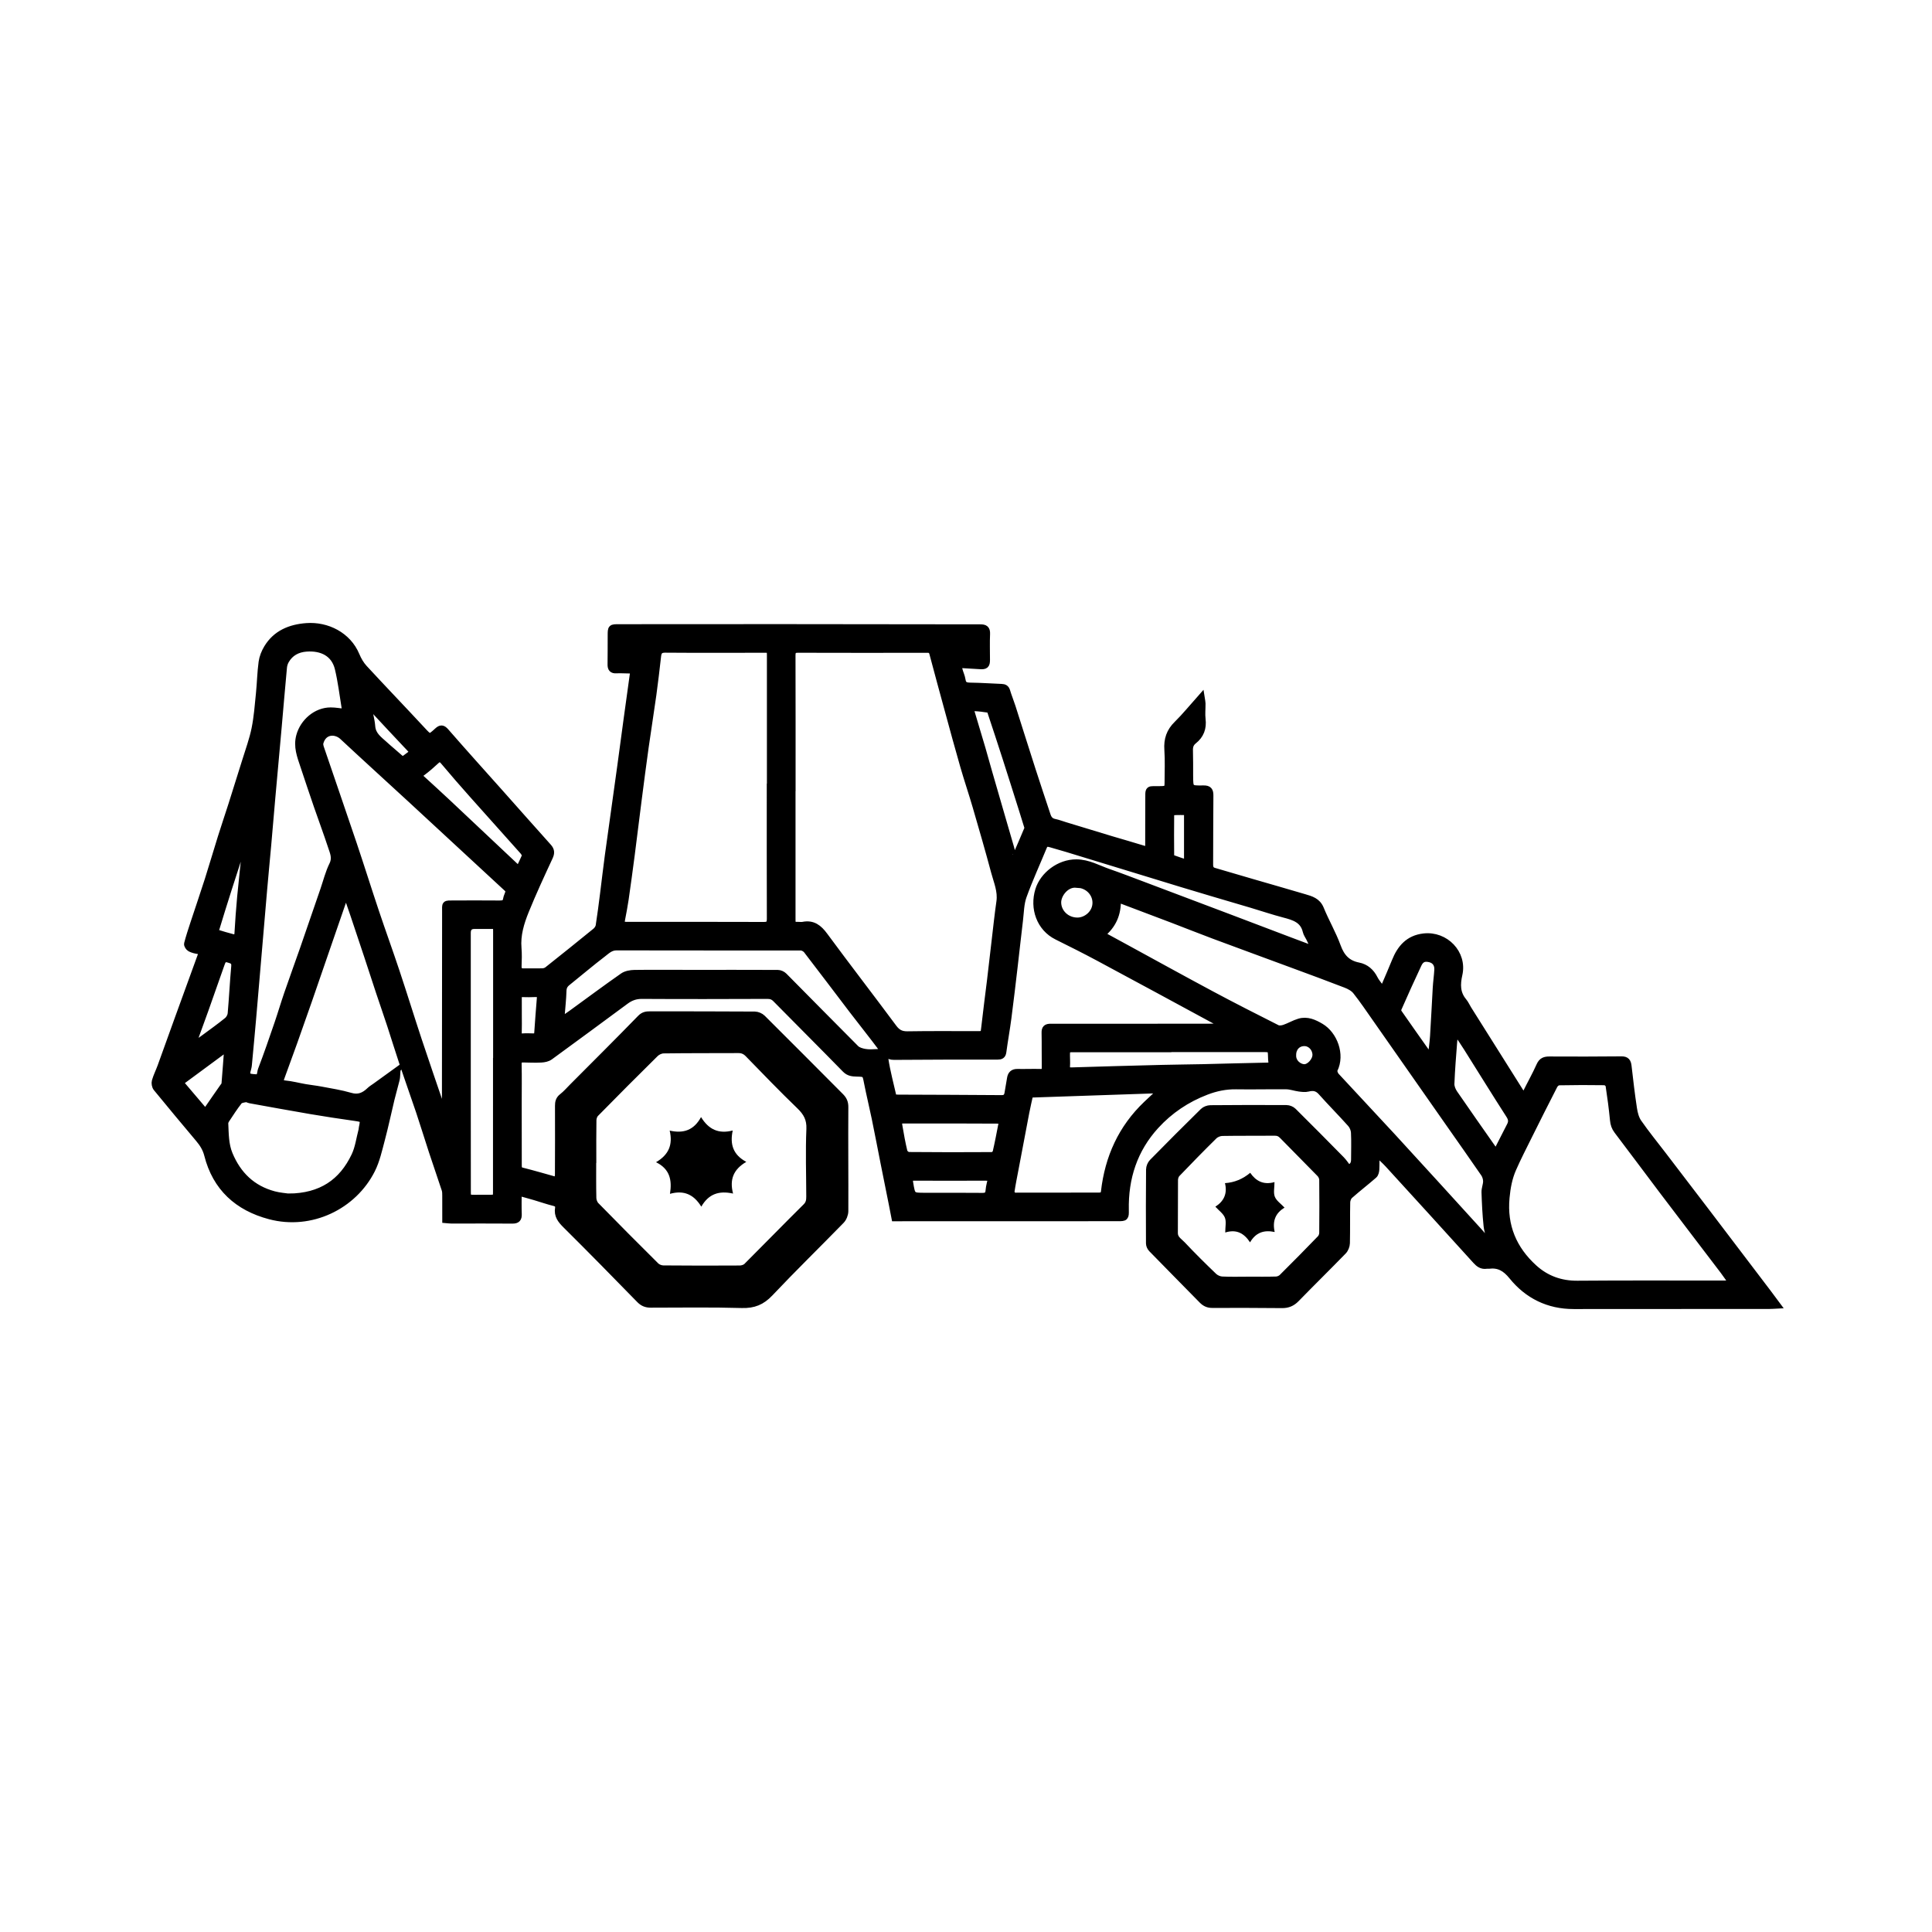 <svg xmlns="http://www.w3.org/2000/svg" width="1080" height="1080" viewBox="0 0 1080 1080" fill="none"><rect x="0" y="0" width="1080" height="1080" fill="#808080" stroke="none"/><rect width="1080" height="1080" transform="matrix(-1 0 0 1 1080 0)" fill="white"></rect><path d="M221.089 599.318C217.379 602.001 213.657 604.684 209.947 607.366C208.897 608.131 207.744 608.793 206.819 609.684C203.714 612.663 200.472 614.193 195.883 612.846C190.483 611.259 184.866 610.414 179.318 609.353C176.453 608.805 173.531 608.519 170.654 608.017C166.852 607.366 163.096 606.339 159.272 605.985C155.642 605.642 156.555 603.713 157.274 601.704C159.58 595.277 161.966 588.884 164.261 582.457C167.023 574.74 169.752 567 172.435 559.26C176.51 547.524 180.528 535.778 184.581 524.042C187.047 516.873 189.513 509.704 192.001 502.546C192.31 501.678 192.8 500.868 193.634 499.19C195.175 503.619 196.465 507.272 197.698 510.948C200.301 518.688 202.892 526.439 205.461 534.191C207.698 540.96 209.89 547.753 212.139 554.522C214.194 560.698 216.34 566.829 218.372 573.016C220.735 580.231 222.95 587.491 225.358 594.683C228.361 603.622 231.557 612.481 234.56 621.419C237.025 628.782 239.286 636.225 241.706 643.6C244.057 650.746 246.546 657.847 248.886 664.993C249.229 666.044 249.206 667.242 249.218 668.372C249.252 672.733 249.229 677.083 249.229 681.729C250.462 681.832 251.466 681.98 252.482 681.98C263.807 681.98 275.12 681.9 286.445 682.003C289.013 682.026 289.755 681.113 289.664 678.681C289.515 674.731 289.618 670.77 289.618 666.329C293.123 667.299 296.091 668.087 299.036 668.955C302.621 670.005 306.16 671.272 309.79 672.163C311.651 672.619 312.553 673.681 312.279 675.302C311.571 679.457 313.66 681.98 316.445 684.743C330.327 698.522 344.026 712.483 357.679 726.479C359.437 728.283 361.275 728.991 363.684 728.991C380.716 728.979 397.749 728.705 414.758 729.196C421.277 729.379 425.798 727.541 430.295 722.792C443.31 709.013 456.894 695.793 470.125 682.208C471.358 680.953 472.226 678.749 472.226 676.98C472.306 657.596 472.089 638.212 472.226 618.839C472.249 616.225 471.392 614.604 469.749 612.96C455.205 598.371 440.695 583.747 426.083 569.226C425.078 568.233 423.343 567.479 421.939 567.468C402.441 567.342 382.943 567.354 363.433 567.342C361.481 567.342 359.871 567.502 358.193 569.215C345.647 582.103 332.896 594.797 320.201 607.537C318.272 609.478 316.468 611.579 314.322 613.245C312.575 614.615 312.233 616.179 312.244 618.177C312.279 631.008 312.279 643.828 312.21 656.66C312.21 657.881 311.662 659.114 311.434 660.073C304.619 658.178 298.237 656.294 291.799 654.673C289.721 654.148 289.675 652.927 289.675 651.317C289.675 639.536 289.652 627.755 289.641 615.974C289.641 608.942 289.755 601.909 289.595 594.877C289.55 592.491 290.554 591.886 292.609 591.932C295.931 592.001 299.276 592.149 302.587 591.966C304.196 591.875 306.046 591.51 307.301 590.596C321.503 580.276 335.601 569.82 349.734 559.408C352.417 557.433 355.259 556.372 358.81 556.395C382.212 556.543 405.614 556.474 429.017 556.395C430.958 556.395 432.35 556.885 433.743 558.301C446.677 571.441 459.748 584.443 472.625 597.64C474.555 599.615 476.609 599.775 478.95 599.82C483.961 599.923 483.996 600.129 484.932 604.969C486.244 611.681 487.888 618.337 489.27 625.038C491.028 633.566 492.649 642.116 494.338 650.644C495.845 658.235 497.386 665.827 498.905 673.418C499.384 675.781 499.829 678.156 500.32 680.69C501.485 680.69 502.318 680.69 503.163 680.69C543.78 680.679 584.398 680.667 625.015 680.656C628.965 680.656 629.102 680.519 629.022 676.409C628.657 658.509 633.851 642.47 646.009 629.182C653.829 620.631 663.327 614.25 674.286 610.049C679.743 607.96 685.188 606.841 691.033 606.932C700.394 607.092 709.755 606.818 719.116 606.932C721.491 606.967 723.854 607.857 726.24 608.177C727.849 608.394 729.596 608.622 731.125 608.234C734.174 607.469 736.48 607.857 738.706 610.357C744.082 616.385 749.79 622.115 755.167 628.143C756.297 629.41 757.119 631.397 757.199 633.098C757.45 638.12 757.268 643.166 757.256 648.201C757.256 650.998 756.058 652.436 753.523 653.144C752.199 651.431 751.126 649.73 749.756 648.326C740.84 639.251 731.879 630.209 722.838 621.248C721.959 620.369 720.406 619.741 719.15 619.741C704.972 619.661 690.805 619.684 676.626 619.809C675.302 619.821 673.635 620.449 672.699 621.362C663.144 630.757 653.669 640.232 644.285 649.799C643.349 650.758 642.664 652.424 642.653 653.772C642.527 667.551 642.539 681.329 642.607 695.108C642.607 696.09 643.189 697.312 643.886 698.031C653.247 707.643 662.688 717.164 672.083 726.753C673.635 728.328 675.302 729.15 677.597 729.139C690.634 729.093 703.659 729.116 716.696 729.242C719.858 729.276 722.255 728.249 724.493 725.954C733.203 717.015 742.108 708.271 750.806 699.332C751.857 698.259 752.576 696.41 752.61 694.903C752.793 687.311 752.61 679.697 752.781 672.105C752.804 670.77 753.455 669.057 754.425 668.19C758.843 664.274 763.524 660.678 767.964 656.797C768.718 656.146 769.003 654.685 769.06 653.578C769.209 650.598 769.106 647.607 769.106 644.034C771.823 646.648 774.129 648.612 776.161 650.838C792.52 668.726 808.844 686.649 825.112 704.618C826.756 706.444 828.423 707.643 830.957 707.255C831.334 707.198 831.722 707.3 832.099 707.255C837.841 706.513 841.619 708.705 845.409 713.385C854.051 724.059 865.627 729.778 879.68 729.767C916.21 729.744 952.741 729.733 989.26 729.71C990.368 729.71 991.475 729.618 993.256 729.527C991.361 726.981 989.854 724.915 988.313 722.883C976.691 707.574 965.07 692.266 953.426 676.98C945.469 666.523 937.478 656.1 929.498 645.666C924.886 639.639 920.08 633.76 915.765 627.538C914.235 625.335 913.493 622.378 913.082 619.672C911.872 611.807 910.971 603.884 910.057 595.973C909.783 593.633 909.087 592.48 906.381 592.514C892.968 592.663 879.554 592.64 866.141 592.583C863.64 592.583 862.008 593.074 860.844 595.665C858.481 600.962 855.615 606.019 853.047 611.236C852.099 613.154 851.38 612.983 850.364 611.362C840.466 595.608 830.546 579.877 820.637 564.134C819.735 562.696 819.062 561.086 817.989 559.808C814.164 555.219 814.256 550.207 815.5 544.682C818.126 533.026 807.92 522.41 795.876 523.802C787.463 524.773 782.942 530.07 780.008 537.376C778.124 542.056 776.081 546.68 774.106 551.326C773.33 553.152 772.359 553.141 771.264 551.6C770.225 550.139 769.015 548.746 768.227 547.159C766.343 543.392 763.409 540.823 759.38 540.036C753.067 538.803 749.722 535.127 747.553 529.156C744.927 521.953 740.989 515.24 738.089 508.117C736.331 503.813 732.758 502.866 729.082 501.781C719.253 498.87 709.401 496.073 699.561 493.208C692.574 491.176 685.611 489.11 678.624 487.078C676.638 486.495 676.135 485.16 676.147 483.208C676.227 470.376 676.158 457.556 676.295 444.725C676.318 442.065 675.633 441.015 672.779 441.06C665.005 441.197 665.005 441.083 664.971 433.446C664.948 428.788 665.016 424.131 664.868 419.484C664.788 417.213 665.393 415.443 667.174 414.028C671.044 410.957 672.539 407.018 671.934 402.052C671.581 399.153 671.934 396.173 671.9 393.228C671.9 392.475 671.683 391.721 671.432 390.1C666.603 395.511 662.619 400.488 658.098 404.918C653.966 408.948 652.493 413.411 652.881 419.085C653.304 425.238 653.007 431.425 652.996 437.613C652.996 440.889 652.391 441.334 649.205 441.437C641.329 441.7 642.299 439.987 642.219 448.355C642.15 456.335 642.219 464.314 642.173 472.305C642.162 475.342 641.694 475.502 638.794 474.589C632.984 472.762 627.093 471.152 621.26 469.394C612.686 466.814 604.124 464.189 595.562 461.586C593.496 460.958 591.464 460.17 589.364 459.737C587.103 459.269 585.996 457.83 585.334 455.844C582.514 447.35 579.672 438.869 576.92 430.341C573.142 418.617 569.466 406.859 565.71 395.123C564.774 392.189 563.575 389.335 562.708 386.39C562.24 384.792 561.338 384.369 559.831 384.312C554.134 384.107 548.438 383.673 542.741 383.604C540.104 383.57 538.221 383.319 537.764 380.18C537.467 378.159 536.497 376.241 536.006 374.243C535.549 372.36 536.28 371.344 538.403 371.515C541.531 371.755 544.671 371.846 547.799 372.074C550.744 372.28 551.406 371.732 551.406 368.912C551.406 364.061 551.235 359.209 551.452 354.38C551.577 351.629 550.504 351.012 547.993 351.012C510.709 351.012 473.413 350.91 436.129 350.887C406.071 350.864 376.013 350.91 345.944 350.932C341.731 350.932 341.72 350.955 341.697 355.156C341.674 360.567 341.709 365.99 341.629 371.401C341.594 373.524 342.245 374.563 344.597 374.403C346.96 374.243 349.346 374.495 351.72 374.472C353.558 374.46 354.323 375.202 354.049 377.086C352.862 385.511 351.709 393.936 350.556 402.361C349.38 411.048 348.238 419.736 347.04 428.423C344.745 445.033 342.382 461.643 340.11 478.253C339.14 485.354 338.352 492.477 337.439 499.589C336.674 505.571 335.932 511.553 334.985 517.501C334.802 518.665 333.912 519.967 332.964 520.731C324.083 527.981 315.121 535.15 306.137 542.285C305.383 542.89 304.253 543.266 303.271 543.289C299.755 543.403 296.228 543.266 292.712 543.335C290.394 543.369 289.493 542.364 289.572 540.047C289.687 536.725 289.812 533.38 289.527 530.07C288.888 522.649 291.022 515.743 293.705 509.11C297.826 498.95 302.45 488.984 307.073 479.029C308.1 476.815 308.032 475.319 306.422 473.527C297.449 463.538 288.556 453.469 279.629 443.435C269.435 431.996 259.161 420.626 249.103 409.073C247.38 407.098 246.409 407.087 244.663 408.685C240.028 412.92 240.142 412.749 235.758 408.034C225.062 396.504 214.148 385.168 203.486 373.616C201.591 371.561 200.095 368.969 199.022 366.378C194.399 355.236 182.697 349.46 171.316 350.316C162.309 350.989 154.352 354.186 149.443 362.348C148.028 364.7 146.92 367.462 146.555 370.157C145.767 375.956 145.664 381.846 145.071 387.68C144.409 394.267 143.918 400.922 142.605 407.395C141.372 413.468 139.203 419.347 137.365 425.295C134.819 433.537 132.228 441.768 129.602 449.999C127.696 455.992 125.653 461.951 123.769 467.967C121.269 475.947 118.94 483.972 116.406 491.941C113.814 500.08 111.017 508.151 108.358 516.268C107.125 520.024 105.88 523.779 104.898 527.592C104.727 528.266 105.641 529.647 106.383 530.024C107.775 530.743 109.408 531.12 110.972 531.348C113.004 531.645 112.935 532.924 112.456 534.248C108.255 545.903 103.985 557.525 99.761 569.18C96.496 578.199 93.289 587.24 90.001 596.247C89.008 598.976 87.672 601.601 86.873 604.375C86.553 605.494 86.85 607.241 87.581 608.131C95.366 617.663 103.266 627.093 111.177 636.511C113.449 639.205 115.23 641.99 116.132 645.552C120.755 663.875 132.982 674.879 150.836 679.606C173.862 685.713 197.549 674.126 207.721 653.897C210.358 648.646 211.648 642.664 213.178 636.922C215.175 629.433 216.751 621.83 218.577 614.284C219.468 610.62 220.552 607.001 221.443 603.336C221.728 602.183 221.671 600.939 221.774 599.74C221.523 599.592 214.422 610.871 214.171 610.722L221.089 599.318ZM442.716 440.296H442.739C442.739 415.683 442.762 391.07 442.693 366.469C442.693 363.981 443.275 362.885 446.004 362.896C470.16 362.976 494.327 362.953 518.494 362.919C520.207 362.919 521.04 363.524 521.497 365.214C524.362 375.99 527.284 386.744 530.23 397.498C533.038 407.772 535.812 418.057 538.769 428.297C540.938 435.82 543.461 443.229 545.652 450.741C549.203 462.922 552.73 475.102 556.007 487.352C557.456 492.797 559.842 498.082 558.998 504.019C557.947 511.348 557.171 518.711 556.303 526.063C555.436 533.414 554.625 540.766 553.735 548.118C552.673 556.92 551.475 565.698 550.504 574.511C550.093 578.256 550.15 578.416 546.212 578.416C533.278 578.416 520.332 578.29 507.398 578.507C503.802 578.564 501.587 577.491 499.418 574.569C486.644 557.353 473.527 540.39 460.81 523.129C457.659 518.859 454.383 516.199 448.88 517.307C448.059 517.478 447.168 517.33 446.312 517.33C442.784 517.33 442.704 517.25 442.704 513.585C442.704 489.167 442.704 464.748 442.704 440.318L442.716 440.296ZM430.684 440.01H430.627C430.627 464.52 430.592 489.041 430.672 513.551C430.672 516.314 429.976 517.387 426.996 517.375C401.413 517.272 375.819 517.33 350.236 517.318C347.428 517.318 346.926 516.656 347.439 513.882C348.124 510.183 348.878 506.496 349.414 502.774C350.613 494.475 351.743 486.153 352.828 477.831C354.163 467.579 355.385 457.317 356.709 447.065C357.976 437.202 359.255 427.339 360.636 417.487C361.995 407.795 363.558 398.137 364.906 388.445C365.91 381.219 366.732 373.97 367.565 366.72C367.874 364.072 368.833 362.828 371.881 362.85C390.237 362.999 408.594 362.919 426.962 362.896C430.672 362.896 430.706 362.896 430.706 366.743C430.706 391.162 430.706 415.58 430.706 439.999L430.684 440.01ZM683.464 573.279C683.35 573.553 683.225 573.827 683.111 574.089C682.106 574.146 681.101 574.237 680.097 574.237C649.183 574.272 618.269 574.317 587.366 574.272C585.014 574.272 584.192 574.957 584.249 577.343C584.386 583.804 584.249 590.265 584.352 596.727C584.375 598.747 583.804 599.626 581.612 599.558C577.331 599.432 573.05 599.638 568.77 599.546C566.406 599.501 565.288 600.597 564.934 602.788C564.477 605.563 564.009 608.348 563.518 611.122C563.164 613.131 562.251 614.204 559.911 614.181C540.698 614.022 521.485 613.987 502.272 613.908C501.268 613.908 500.263 613.793 499.304 613.725C497.637 606.305 495.685 599.25 494.612 592.069C494.11 588.713 492.774 588.279 490.069 588.45C487.888 588.576 485.651 588.713 483.527 588.347C481.701 588.028 479.555 587.434 478.31 586.19C464.851 572.753 451.563 559.146 438.15 545.652C437.339 544.842 435.946 544.191 434.816 544.191C418.56 544.111 402.292 544.157 386.036 544.157C375.579 544.157 365.111 544.043 354.654 544.191C352.508 544.225 349.985 544.67 348.295 545.846C338.672 552.57 329.265 559.58 319.767 566.475C317.929 567.81 316.046 569.055 313.648 570.721C313.648 569.226 313.603 568.484 313.648 567.765C314.002 563.141 314.527 558.518 314.664 553.883C314.733 551.76 315.452 550.39 317.05 549.111C323.729 543.769 330.224 538.209 337.017 533.026C339.208 531.348 341.218 529.259 344.654 529.271C378.993 529.385 413.32 529.271 447.659 529.328C448.823 529.328 450.353 530.184 451.084 531.131C459.634 542.216 468.048 553.426 476.541 564.557C482.055 571.772 487.751 578.849 493.174 586.133C494.921 588.484 496.302 590.516 499.784 590.482C519.088 590.3 538.403 590.334 557.708 590.322C559.363 590.322 560.299 589.946 560.55 588.051C561.406 581.692 562.559 575.379 563.393 569.02C564.66 559.385 565.767 549.728 566.909 540.07C567.913 531.508 568.827 522.935 569.865 514.373C570.413 509.864 570.413 505.103 571.932 500.914C575.334 491.484 579.546 482.34 583.37 473.059C584.329 470.73 586.224 471.358 587.72 471.78C593.53 473.379 599.295 475.194 605.06 476.952C614.924 479.954 624.787 482.968 634.65 485.993C643.326 488.653 652.002 491.324 660.69 493.961C666.421 495.708 672.163 497.42 677.916 499.121C685.165 501.267 692.426 503.379 699.675 505.537C705.748 507.341 711.753 509.384 717.872 510.982C723.477 512.444 728.717 514.008 730.246 520.629C730.555 521.964 731.479 523.152 732.096 524.419C732.963 526.211 733.808 528.015 734.904 530.321C733.443 530.184 732.667 530.252 732.005 530.013C728.351 528.688 724.733 527.307 721.102 525.926C709.858 521.668 698.625 517.387 687.391 513.129C677.391 509.35 667.391 505.583 657.391 501.804C650.986 499.384 644.582 496.952 638.166 494.544C632.002 492.238 625.86 489.852 619.627 487.694C613.759 485.662 608.382 482.431 601.716 482.386C592.172 482.317 583.256 489.315 580.71 497.569C577.605 507.638 581.327 518.62 590.928 523.38C598.827 527.296 606.716 531.257 614.49 535.424C636.511 547.228 658.475 559.146 680.451 571.052C681.535 571.646 682.46 572.537 683.453 573.279H683.464ZM968.609 717.609C966.44 717.723 965.333 717.837 964.214 717.837C936.736 717.849 909.258 717.7 881.792 717.929C872.362 718.008 864.234 715.029 857.453 708.876C845.889 698.385 840.364 685.382 841.848 669.503C842.373 663.863 843.366 658.441 845.615 653.326C848.252 647.31 851.266 641.454 854.188 635.563C858.983 625.917 863.812 616.282 868.743 606.704C869.211 605.791 870.49 604.718 871.415 604.695C879.965 604.524 888.527 604.501 897.077 604.638C897.934 604.649 899.383 605.882 899.509 606.704C900.502 613.154 901.358 619.615 901.986 626.111C902.203 628.371 902.797 630.175 904.178 631.99C912.717 643.201 921.096 654.536 929.601 665.781C940.891 680.69 952.262 695.542 963.575 710.428C965.196 712.563 966.668 714.812 968.62 717.598L968.609 717.609ZM833.765 695.462C832.601 694.789 831.79 694.549 831.311 694.012C829.872 692.414 828.64 690.633 827.19 689.047C810.899 671.146 794.62 653.235 778.239 635.415C767.816 624.068 757.199 612.891 746.765 601.544C745.977 600.688 745.304 598.759 745.738 597.903C749.905 589.489 745.601 578.393 738.317 574.066C734.63 571.874 730.703 570.071 726.319 571.372C723.465 572.217 720.851 573.815 718.032 574.785C716.753 575.219 714.972 575.47 713.876 574.911C701.593 568.712 689.321 562.491 677.186 555.995C660.644 547.148 644.228 538.072 627.755 529.088C623.84 526.953 619.912 524.818 615.54 522.444C622.161 517.261 624.821 510.686 624.57 502.774C625.438 502.866 626.02 502.809 626.522 502.991C636.271 506.656 646.02 510.332 655.747 514.042C663.373 516.953 670.941 519.989 678.59 522.843C693.225 528.3 707.894 533.654 722.541 539.077C732.495 542.753 742.45 546.406 752.348 550.241C754.437 551.052 756.708 552.273 758.055 553.963C761.96 558.872 765.464 564.1 769.072 569.237C782.851 588.907 796.607 608.599 810.386 628.28C816.836 637.504 823.343 646.682 829.713 655.963C830.546 657.185 831.06 658.886 831.06 660.359C831.06 662.391 830.112 664.434 830.169 666.455C830.363 672.676 830.672 678.898 831.311 685.085C831.653 688.316 832.783 691.478 833.754 695.462H833.765ZM331.275 648.098C331.275 648.098 331.32 648.098 331.343 648.098C331.343 640.78 331.275 633.474 331.411 626.157C331.434 624.89 331.959 623.303 332.827 622.424C343.878 611.179 354.997 600.003 366.218 588.941C367.371 587.799 369.312 586.886 370.91 586.863C384.883 586.681 398.856 586.738 412.841 586.681C415.078 586.681 416.756 587.446 418.343 589.078C427.841 598.827 437.282 608.656 447.088 618.097C451.004 621.864 453.024 625.472 452.773 631.214C452.237 643.726 452.682 656.272 452.705 668.806C452.705 670.964 452.511 672.825 450.684 674.628C439.542 685.656 428.629 696.901 417.533 707.963C416.619 708.876 414.918 709.412 413.571 709.424C399.313 709.515 385.043 709.515 370.785 709.378C369.369 709.367 367.588 708.682 366.595 707.7C355.328 696.535 344.14 685.279 333.055 673.943C332.062 672.939 331.4 671.169 331.366 669.742C331.195 662.528 331.286 655.313 331.286 648.087L331.275 648.098ZM249.058 623.565C248.749 623.634 248.441 623.714 248.133 623.782C247.619 622.23 247.117 620.666 246.592 619.125C242.334 606.601 237.996 594.112 233.84 581.566C229.616 568.804 225.655 555.961 221.409 543.209C217.675 531.987 213.623 520.857 209.867 509.647C205.655 497.078 201.693 484.418 197.469 471.849C191.431 453.926 185.232 436.06 179.147 418.149C178.827 417.201 178.554 416.048 178.805 415.135C180.757 408.046 187.732 408.023 191.602 411.63C204.114 423.309 216.808 434.793 229.388 446.403C247.562 463.161 265.702 479.943 283.83 496.747C284.276 497.158 284.618 498.06 284.492 498.642C284.207 500.012 283.419 501.279 283.214 502.649C282.837 505.149 281.296 505.4 279.184 505.389C270.725 505.309 262.254 505.354 253.795 505.366C248.521 505.366 249.138 505.058 249.138 509.909C249.092 542.97 249.081 576.018 249.046 609.079C249.046 613.908 249.046 618.748 249.046 623.577L249.058 623.565ZM192.903 398.262C190.026 397.954 187.424 397.44 184.821 397.452C176.841 397.463 169.706 403.651 167.594 411.356C165.95 417.35 168.017 422.555 169.798 427.921C172.309 435.478 174.832 443.024 177.423 450.558C180.026 458.104 182.834 465.593 185.323 473.173C186.396 476.449 187.926 479.589 186.031 483.436C183.85 487.865 182.64 492.774 181.031 497.477C177.229 508.505 173.473 519.533 169.638 530.549C166.727 538.917 163.667 547.228 160.79 555.607C158.895 561.098 157.274 566.669 155.391 572.16C152.411 580.847 149.443 589.535 146.155 598.108C145.562 599.638 146.007 602.674 143.096 602.526C138.176 602.275 137.023 601.75 138.484 597.103C138.678 596.476 138.746 595.802 138.815 595.151C139.614 586.555 140.436 577.97 141.178 569.374C143.244 545.378 145.265 521.371 147.331 497.363C148.05 488.984 148.884 480.628 149.626 472.248C150.425 463.287 151.155 454.326 151.955 445.376C153.13 432.145 154.352 418.925 155.528 405.706C156.498 394.838 157.388 383.958 158.416 373.102C158.542 371.743 158.987 370.316 159.672 369.141C162.183 364.78 166.224 362.656 171.11 362.268C180.003 361.56 187.104 365.145 189.159 373.673C190.86 380.739 191.727 388.022 192.903 395.214C193.074 396.276 192.926 397.383 192.926 398.297L192.903 398.262ZM697.94 715.668C692.997 715.668 688.042 715.828 683.111 715.577C681.524 715.497 679.64 714.675 678.487 713.579C672.471 707.803 666.535 701.946 660.827 695.862C659.069 693.99 656.397 692.574 656.432 689.263C656.534 679.389 656.409 669.503 656.512 659.628C656.523 658.418 656.991 656.911 657.802 656.066C664.64 648.931 671.546 641.842 678.601 634.913C679.72 633.817 681.672 633.029 683.259 633.006C693.054 632.835 702.848 632.961 712.643 632.869C714.515 632.858 715.771 633.474 717.061 634.798C724.013 641.945 731.091 648.966 738.032 656.123C738.831 656.957 739.436 658.361 739.459 659.502C739.562 669.377 739.55 679.263 739.459 689.138C739.459 690.245 738.98 691.615 738.238 692.391C731.16 699.72 724.013 706.969 716.787 714.139C715.965 714.96 714.527 715.554 713.362 715.588C708.237 715.748 703.1 715.657 697.963 715.657L697.94 715.668ZM648.189 609.124C648.326 609.398 648.452 609.672 648.589 609.946C648.132 610.483 647.721 611.065 647.219 611.544C645.176 613.497 643.075 615.414 641.02 617.366C627.036 630.666 619.616 647.15 617.435 666.135C617.184 668.315 615.94 668.669 614.113 668.669C598.896 668.658 583.679 668.669 568.461 668.692C567.799 668.692 566.92 668.875 566.521 668.532C565.847 667.95 564.979 666.945 565.082 666.249C565.71 661.968 566.578 657.721 567.388 653.463C569.375 642.949 571.349 632.424 573.37 621.921C574.044 618.451 574.854 615.003 575.608 611.579C600.072 610.745 624.136 609.923 648.189 609.113V609.124ZM161.35 669.229C159.603 668.955 156.27 668.738 153.096 667.893C140.961 664.651 132.879 656.797 128.107 645.347C125.789 639.776 125.881 633.862 125.607 628.006C125.573 627.241 126.006 626.351 126.452 625.677C128.746 622.23 130.972 618.725 133.541 615.494C134.271 614.581 136.052 614.364 137.399 614.136C138.153 614.01 139.009 614.615 139.831 614.764C151.19 616.807 162.537 618.908 173.919 620.837C182.001 622.207 190.106 623.428 198.223 624.581C203.394 625.312 203.645 625.517 202.595 630.369C202.492 630.826 202.515 631.328 202.401 631.773C201.123 636.579 200.506 641.705 198.406 646.112C191.373 660.906 179.695 669.069 161.338 669.217L161.35 669.229ZM277.643 593.393H277.597C277.597 597.286 277.597 601.19 277.597 605.083C277.597 625.415 277.597 645.758 277.586 666.089C277.586 669.765 277.472 669.868 273.682 669.868C270.828 669.868 267.974 669.891 265.12 669.891C261.49 669.891 261.204 669.628 261.204 665.998C261.181 648.418 261.17 630.837 261.17 613.257C261.17 582.662 261.17 552.068 261.17 521.462C261.17 518.684 262.525 517.295 265.234 517.295C268.088 517.295 270.942 517.295 273.796 517.284C277.643 517.261 277.654 517.25 277.654 520.994C277.654 545.127 277.654 569.26 277.654 593.405L277.643 593.393ZM653.589 586.19V586.121C670.896 586.121 688.191 586.121 705.497 586.121C710.703 586.121 710.703 586.087 710.84 591.122C710.862 591.875 710.885 592.651 710.999 593.393C711.33 595.425 710.463 595.962 708.477 596.007C696.433 596.224 684.389 596.601 672.345 596.875C664.834 597.046 657.322 597.081 649.822 597.275C632.915 597.697 616.008 598.154 599.101 598.69C596.841 598.759 595.985 598.039 596.145 595.791C596.282 593.907 596.122 592.001 596.122 590.094C596.133 586.372 596.27 586.213 599.958 586.213C617.835 586.213 635.701 586.213 653.578 586.213L653.589 586.19ZM531.074 626.031C531.554 626.031 532.022 626.02 532.501 626.031C540.675 626.054 548.837 626.065 557.011 626.111C558.609 626.111 560.562 625.951 560.071 628.554C559.077 633.748 558.084 638.954 556.886 644.102C556.703 644.901 555.436 646.02 554.66 646.02C539.077 646.123 523.506 646.123 507.923 645.975C506.998 645.975 505.48 644.696 505.263 643.771C504.144 639.102 503.277 634.365 502.489 629.616C501.907 626.134 502.067 626.054 505.72 626.043C514.179 626.031 522.627 626.043 531.086 626.043L531.074 626.031ZM813.593 576.829C813.845 576.852 814.096 576.875 814.336 576.886C816.276 579.82 818.285 582.719 820.158 585.71C828.046 598.245 835.82 610.848 843.834 623.303C845.215 625.46 845.375 627.161 844.279 629.273C842.087 633.497 839.941 637.755 837.772 642.002C836.562 644.376 835.98 644.388 834.416 642.15C827.224 631.853 819.952 621.602 812.863 611.236C811.813 609.706 810.956 607.629 811.025 605.848C811.333 597.88 811.984 589.934 812.6 581.977C812.737 580.242 813.251 578.541 813.582 576.829H813.593ZM574.763 462.91C572.639 467.933 570.413 473.219 568.085 478.47C568.027 478.607 566.315 478.402 566.144 478.013C565.527 476.678 565.265 475.182 564.854 473.755C563.05 467.534 561.235 461.323 559.431 455.113C557.194 447.408 554.956 439.69 552.73 431.973C551.417 427.396 550.173 422.806 548.837 418.24C546.874 411.539 544.853 404.849 542.844 398.16C542.319 396.424 543.13 395.466 544.739 395.534C547.376 395.648 550.002 396.002 552.616 396.402C553.096 396.47 553.689 397.155 553.86 397.68C556.726 406.276 559.557 414.884 562.331 423.503C565.527 433.435 568.655 443.378 571.795 453.332C572.754 456.369 573.678 459.428 574.763 462.922V462.91ZM293.956 478.048C293.089 479.954 292.346 481.689 291.513 483.39C290.063 486.336 290.029 486.347 287.689 484.144C275.234 472.431 262.814 460.684 250.348 448.983C245.473 444.405 240.519 439.896 235.587 435.387C234.16 434.085 233.989 433.172 235.781 431.859C238.578 429.816 241.204 427.51 243.738 425.147C245.679 423.343 246.775 423.937 248.304 425.763C253.544 432.019 258.91 438.161 264.332 444.257C273.682 454.782 283.1 465.239 292.461 475.742C293.054 476.404 293.442 477.26 293.956 478.059V478.048ZM800.02 591.601C799.13 590.596 798.536 590.026 798.068 589.363C792.645 581.703 787.223 574.043 781.869 566.338C781.446 565.733 781.104 564.625 781.367 564.043C785.077 555.641 788.821 547.25 792.748 538.94C794.209 535.846 796.344 535.127 799.541 535.972C802.337 536.714 803.97 538.917 803.787 542.136C803.605 545.527 803.102 548.894 802.908 552.285C802.372 561.258 801.984 570.253 801.401 579.226C801.15 583.085 800.557 586.92 800.031 591.612L800.02 591.601ZM108.186 584.614C108.186 583.233 108.015 582.537 108.209 581.977C110.275 576.19 112.433 570.425 114.499 564.637C117.547 556.063 120.527 547.456 123.575 538.883C124.214 537.102 124.842 535.309 127.502 536.052C129.728 536.679 131.543 537.09 131.258 540.23C130.459 549.008 130.048 557.81 129.271 566.589C129.146 568.004 128.221 569.705 127.114 570.607C122.89 574.032 118.449 577.194 114.077 580.425C112.273 581.761 110.412 583.028 108.175 584.626L108.186 584.614ZM554.397 658.178C553.849 660.827 553.107 663.144 552.936 665.507C552.742 668.098 551.6 668.852 549.134 668.829C538.495 668.726 527.855 668.783 517.216 668.772C509.647 668.772 509.727 668.761 508.471 661.18C508.072 658.783 508.551 657.984 511.12 658.007C524.316 658.098 537.524 658.007 550.721 658.007C551.749 658.007 552.765 658.098 554.397 658.178ZM100.435 605.117C109.442 598.473 118.072 592.103 127.388 585.231C126.828 592.72 126.372 599.318 125.812 605.905C125.755 606.567 125.139 607.218 124.716 607.823C121.897 611.898 119.02 615.94 116.234 620.049C115.458 621.202 114.739 621.899 113.632 620.609C109.305 615.574 105.024 610.506 100.435 605.106V605.117ZM136.783 469.086C137.057 469.166 137.319 469.235 137.593 469.315C137.593 470.342 137.685 471.381 137.582 472.397C136.589 482.055 135.482 491.712 134.568 501.37C133.929 508.151 133.472 514.955 133.061 521.759C132.913 524.202 131.726 524.647 129.682 524.076C126.954 523.311 124.214 522.615 121.531 521.713C120.995 521.531 120.276 520.4 120.424 519.932C122.696 512.341 125.082 504.772 127.479 497.215C129.363 491.29 131.258 485.365 133.21 479.463C134.351 475.981 135.596 472.534 136.794 469.075L136.783 469.086ZM289.698 567.822C289.698 564.408 289.732 560.995 289.687 557.582C289.664 556.041 290.28 555.344 291.878 555.39C294.436 555.447 297.004 555.493 299.561 555.356C301.639 555.242 302.244 556.212 302.096 558.073C301.593 564.477 301.057 570.881 300.646 577.297C300.543 578.964 299.995 579.729 298.283 579.683C296.194 579.626 294.093 579.546 292.027 579.694C290.052 579.843 289.595 578.998 289.664 577.206C289.778 574.078 289.698 570.95 289.698 567.822ZM663.875 453.629V482.774C660.69 481.712 657.87 480.833 655.107 479.783C654.697 479.623 654.365 478.676 654.365 478.093C654.308 470.616 654.274 463.139 654.365 455.65C654.365 454.976 655.244 453.766 655.781 453.721C658.475 453.526 661.192 453.629 663.886 453.629H663.875ZM205.643 394.838C205.94 394.701 206.248 394.564 206.545 394.427C207.55 395.363 208.623 396.253 209.559 397.258C215.541 403.639 221.431 410.089 227.47 416.414C231.9 421.048 231.5 420.318 226.751 423.914C225.381 424.941 224.548 424.793 223.383 423.743C220.609 421.231 217.664 418.891 214.913 416.356C211.796 413.503 208.166 411.105 207.767 406.139C207.47 402.338 206.374 398.605 205.643 394.838ZM601.727 494.235C607.72 494.178 612.515 498.699 612.698 504.327C612.892 510.446 607.503 514.852 602.446 514.921C596.156 515.001 591.316 510.24 591.213 504.589C591.122 499.92 595.791 493.665 601.727 494.247V494.235ZM722.564 589.786C722.518 585.733 725.212 582.822 729.059 582.777C732.598 582.731 735.543 585.745 735.669 589.512C735.772 592.857 732.256 596.921 729.082 596.898C726.217 596.875 722.324 594.112 722.564 589.786Z" fill="black" stroke="black" stroke-width="4" stroke-miterlimit="10"></path><path d="M684.762 661.386C690.047 661.023 694.75 659.094 698.871 655.599C701.974 660.103 706.169 662.548 712.448 660.805C712.448 663.928 711.757 666.773 712.642 668.989C713.539 671.24 715.999 672.862 718.072 675.078C713.005 678.104 711.187 682.547 712.557 688.697C706.496 687.402 701.962 689.036 698.786 694.472C695.392 689.327 691.162 687.039 684.919 688.976C684.919 685.756 685.598 682.923 684.725 680.695C683.84 678.431 681.428 676.773 679.392 674.545C684.168 671.519 686.216 667.173 684.762 661.386Z" fill="black"></path><path d="M366.721 649.682C373.909 645.482 376.188 639.792 374.357 632.007C382.127 633.775 387.91 631.753 391.886 624.465C396.189 631.463 401.765 633.969 409.595 631.959C407.923 639.743 409.862 645.578 417.172 649.489C410.02 653.665 407.717 659.331 409.789 667.212C401.874 665.457 396.092 667.442 392.031 674.524C387.837 667.745 382.382 665.178 374.515 667.357C375.751 659.706 374.479 653.496 366.721 649.682Z" fill="black"></path></svg>